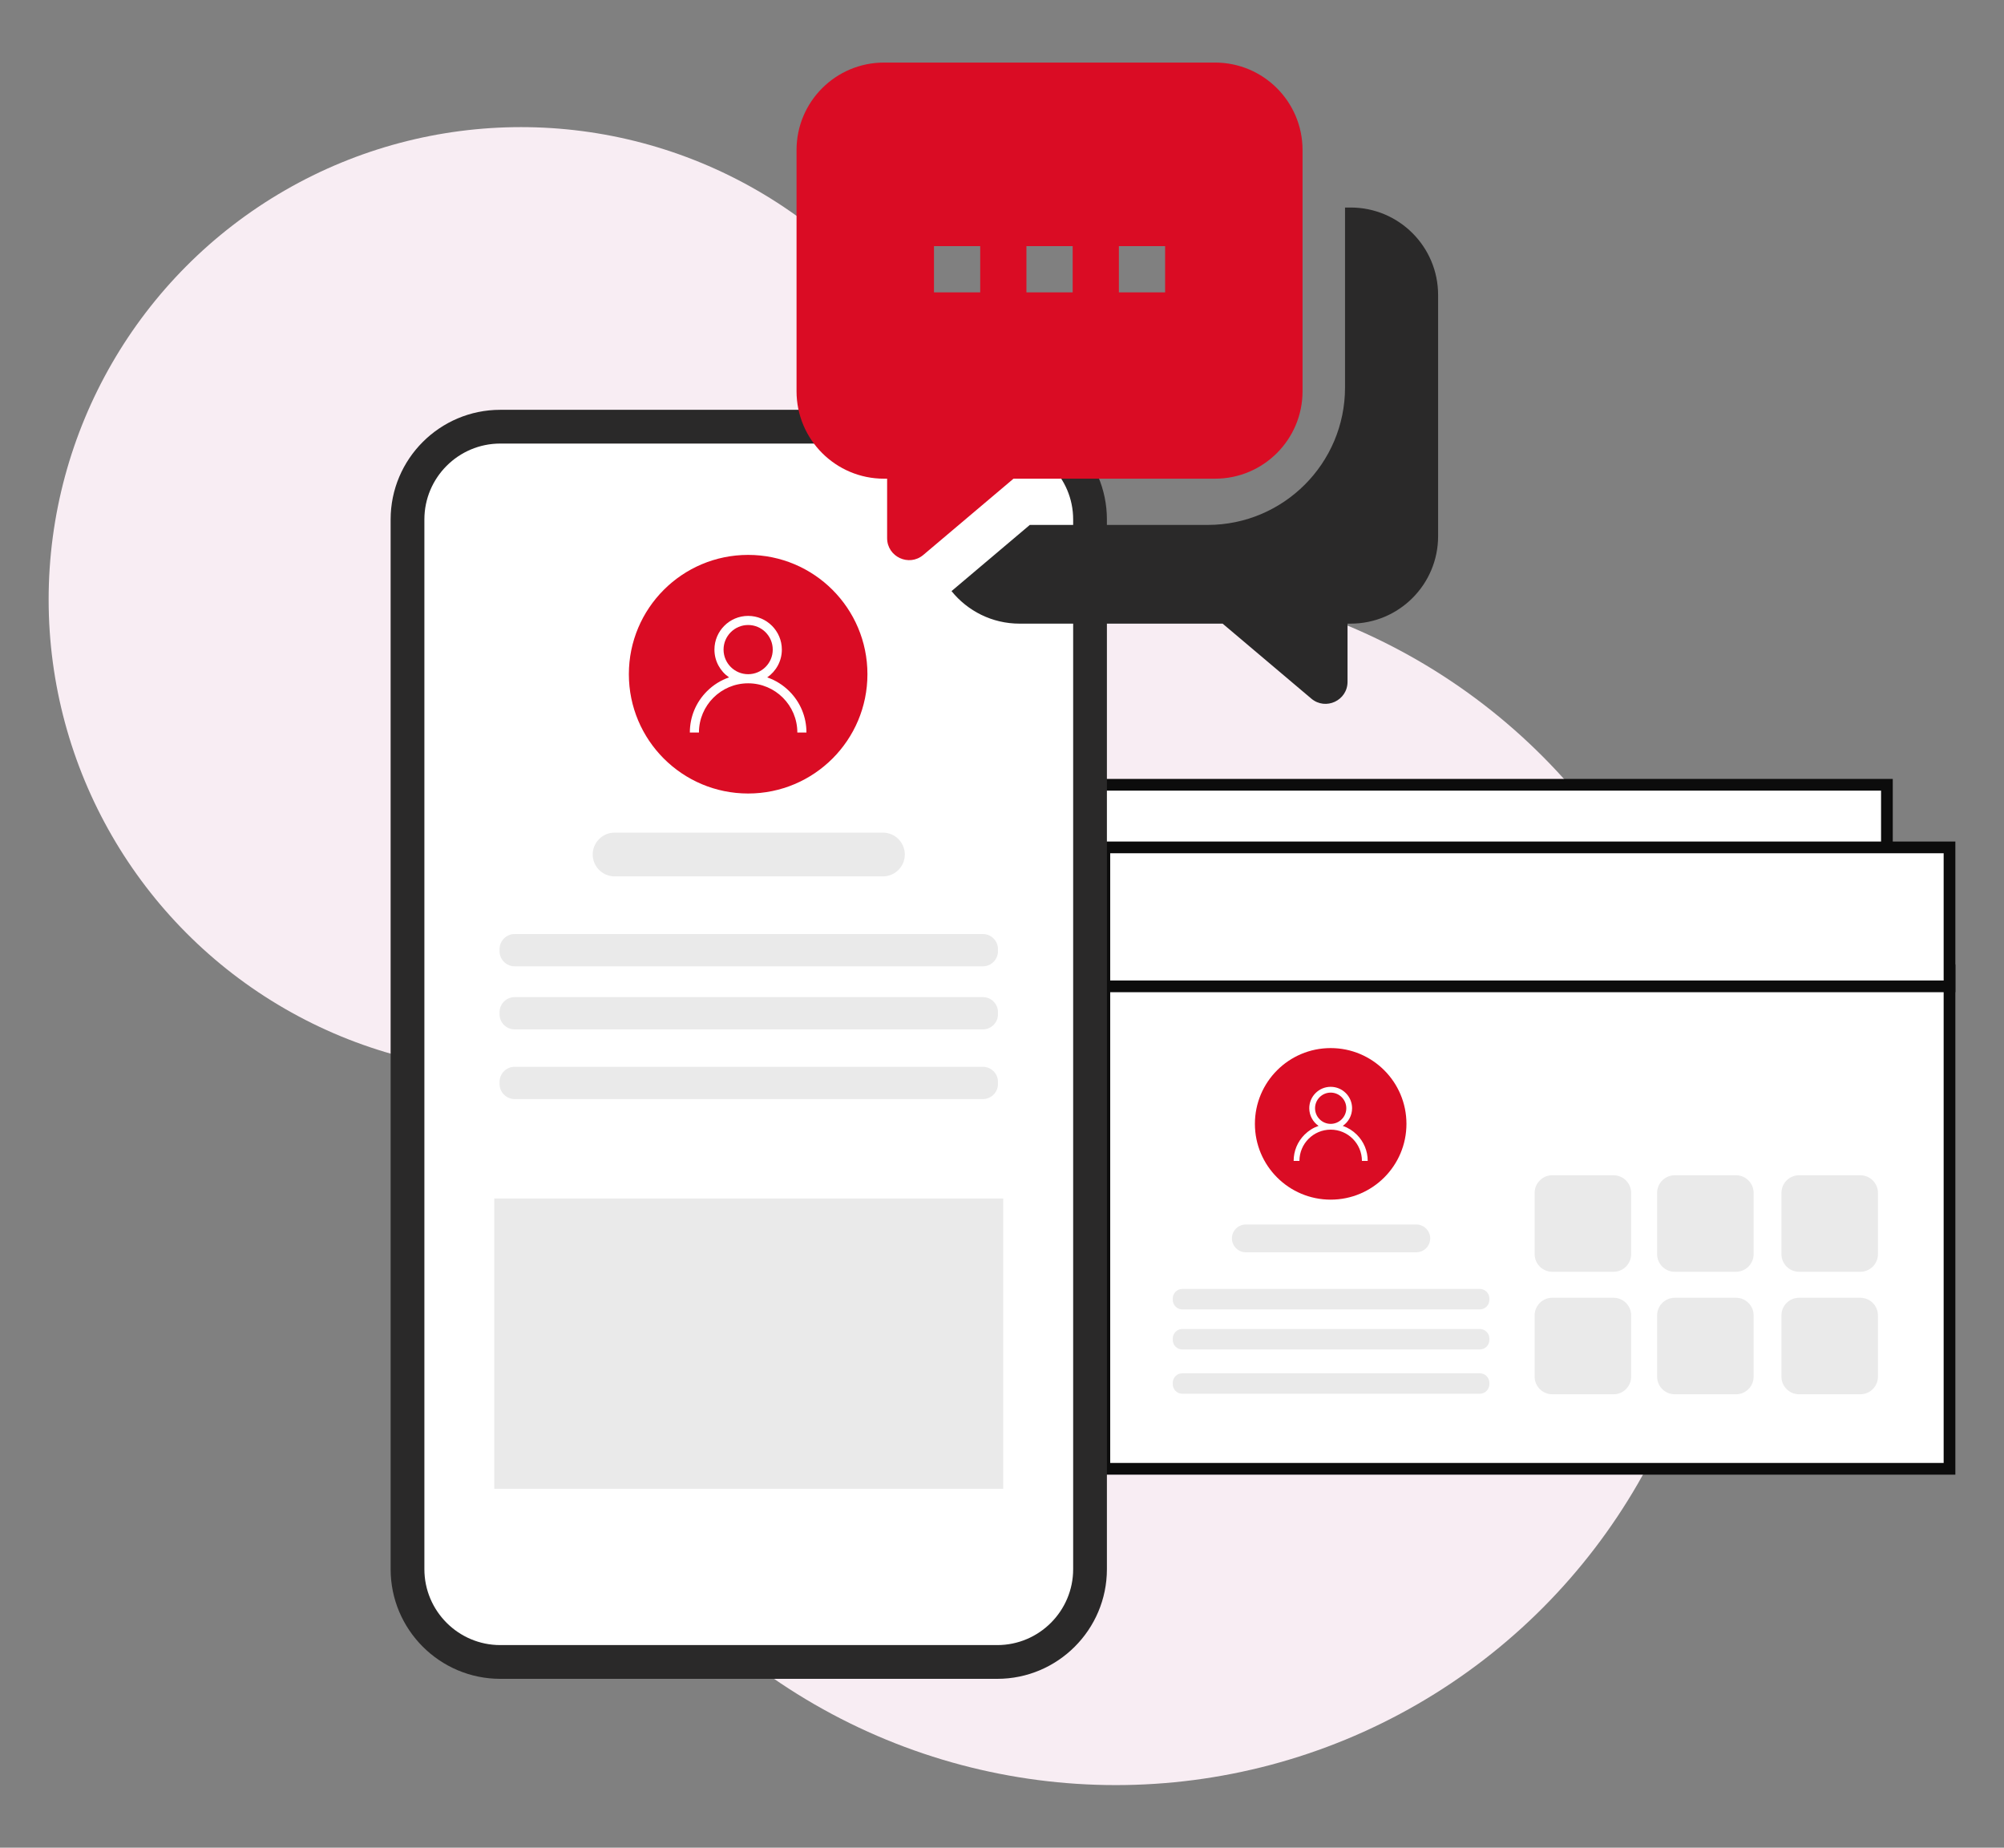 <?xml version="1.0" encoding="utf-8"?>
<!-- Generator: Adobe Illustrator 27.6.1, SVG Export Plug-In . SVG Version: 6.00 Build 0)  -->
<!DOCTYPE svg PUBLIC "-//W3C//DTD SVG 1.1//EN" "http://www.w3.org/Graphics/SVG/1.1/DTD/svg11.dtd">
<svg version="1.1" id="圖層_1" xmlns:x="http://ns.adobe.com/Extensibility/1.0/" xmlns:i="http://ns.adobe.com/AdobeIllustrator/10.0/" xmlns:graph="http://ns.adobe.com/Graphs/1.0/"
	 xmlns="http://www.w3.org/2000/svg" xmlns:xlink="http://www.w3.org/1999/xlink" x="0px" y="0px" viewBox="0 0 334.389 308.252"
	 style="enable-background:new 0 0 334.389 308.252;" xml:space="preserve">
<rect x="0" y="0" width="334.389" height="308.252" fill="#808080" stroke="none"/>
<style type="text/css">
	.st0{fill:#F8EDF3;}
	.st1{fill:#FCF0F0;}
	.st2{fill:#231815;}
	.st3{fill:#FFFFFF;}
	.st4{fill:#0C0C0C;}
	.st5{fill:#2A2929;}
	.st6{fill:#EAEAEA;}
	.st7{fill:#DA0C24;}
</style>
<g>
	<circle class="st0" cx="86.934" cy="100.026" r="78.818"/>
	<circle class="st0" cx="186.188" cy="197.228" r="100.585"/>
	<g>
		<g>
			<rect x="173.826" y="151.438" class="st1" width="141.025" height="83.161"/>
			<path class="st2" d="M313.874,152.415v81.207H174.803v-81.207H313.874 M315.828,150.461H172.85v85.115h142.978V150.461
				L315.828,150.461z"/>
		</g>
		<g>
			<rect x="173.826" y="130.927" class="st3" width="141.025" height="23.184"/>
			<path class="st4" d="M313.874,131.904v21.229H174.803v-21.229H313.874 M315.828,129.951H172.85v25.136h142.978V129.951
				L315.828,129.951z"/>
		</g>
	</g>
	<g>
		<rect x="184.271" y="161.883" class="st3" width="141.025" height="83.161"/>
		<path class="st4" d="M324.319,162.86v81.208H185.249V162.86H324.319 M326.273,160.907H183.295v85.115h142.978V160.907
			L326.273,160.907z"/>
	</g>
	<g>
		<rect x="184.271" y="141.372" class="st3" width="141.025" height="23.183"/>
		<path class="st4" d="M324.319,142.35v21.229H185.249V142.35H324.319 M326.273,140.396H183.295v25.136h142.978V140.396
			L326.273,140.396z"/>
	</g>
	<g>
		<path class="st3" d="M166.032,277.269H83.848c-8.754,0-15.851-7.097-15.851-15.851V87.036c0-8.754,7.097-15.851,15.851-15.851
			h82.184c8.754,0,15.851,7.097,15.851,15.851v174.381C181.883,270.172,174.786,277.269,166.032,277.269z"/>
		<path class="st5" d="M166.404,280.085H83.476c-10.088,0-18.295-8.207-18.295-18.295V86.664c0-10.088,8.207-18.294,18.295-18.294
			h82.929c10.088,0,18.294,8.207,18.294,18.294V261.79C184.699,271.878,176.492,280.085,166.404,280.085z M83.476,74.001
			c-6.982,0-12.663,5.68-12.663,12.663V261.79c0,6.982,5.681,12.663,12.663,12.663h82.929c6.982,0,12.663-5.681,12.663-12.663
			V86.664c0-6.982-5.68-12.663-12.663-12.663H83.476z"/>
	</g>
	<path class="st6" d="M147.331,146.208h-44.783c-2.007,0-3.649-1.642-3.649-3.649v0c0-2.007,1.642-3.649,3.649-3.649h44.783
		c2.007,0,3.649,1.642,3.649,3.649v0C150.98,144.566,149.338,146.208,147.331,146.208z"/>
	<g>
		<path class="st6" d="M164.009,161.212H85.871c-1.382,0-2.513-1.131-2.513-2.513v-0.358c0-1.382,1.131-2.513,2.513-2.513h78.138
			c1.382,0,2.513,1.131,2.513,2.513v0.358C166.522,160.081,165.391,161.212,164.009,161.212z"/>
		<path class="st6" d="M164.009,171.736H85.871c-1.382,0-2.513-1.131-2.513-2.513v-0.358c0-1.382,1.131-2.513,2.513-2.513h78.138
			c1.382,0,2.513,1.131,2.513,2.513v0.358C166.522,170.605,165.391,171.736,164.009,171.736z"/>
		<path class="st6" d="M164.009,183.361H85.871c-1.382,0-2.513-1.131-2.513-2.513v-0.358c0-1.382,1.131-2.513,2.513-2.513h78.138
			c1.382,0,2.513,1.131,2.513,2.513v0.358C166.522,182.23,165.391,183.361,164.009,183.361z"/>
	</g>
	<rect x="82.479" y="199.947" class="st6" width="84.922" height="48.432"/>
	<g>
		<circle class="st7" cx="124.837" cy="112.479" r="19.904"/>
		<g>
			<g>
				<path class="st3" d="M131.715,115.328c-1.06-1.059-2.321-1.844-3.697-2.319c1.474-1.015,2.442-2.714,2.442-4.634
					c0-3.101-2.523-5.624-5.624-5.624s-5.624,2.523-5.624,5.624c0,1.921,0.968,3.619,2.442,4.634
					c-1.376,0.475-2.637,1.259-3.697,2.319c-1.837,1.837-2.849,4.28-2.849,6.878h1.52c0-4.526,3.682-8.208,8.208-8.208
					s8.208,3.682,8.208,8.208h1.52C134.565,119.608,133.553,117.166,131.715,115.328z M124.837,112.479
					c-2.263,0-4.104-1.841-4.104-4.104s1.841-4.104,4.104-4.104s4.104,1.841,4.104,4.104S127.1,112.479,124.837,112.479z"/>
			</g>
		</g>
	</g>
	<path class="st6" d="M236.327,208.922h-28.448c-1.275,0-2.318-1.043-2.318-2.318v0c0-1.275,1.043-2.318,2.318-2.318h28.448
		c1.275,0,2.318,1.043,2.318,2.318v0C238.645,207.879,237.602,208.922,236.327,208.922z"/>
	<g>
		<path class="st6" d="M246.921,218.453h-49.636c-0.878,0-1.596-0.718-1.596-1.596v-0.227c0-0.878,0.718-1.596,1.596-1.596h49.636
			c0.878,0,1.596,0.718,1.596,1.596v0.227C248.518,217.735,247.799,218.453,246.921,218.453z"/>
		<path class="st6" d="M246.921,225.138h-49.636c-0.878,0-1.596-0.718-1.596-1.596v-0.227c0-0.878,0.718-1.596,1.596-1.596h49.636
			c0.878,0,1.596,0.718,1.596,1.596v0.227C248.518,224.42,247.799,225.138,246.921,225.138z"/>
		<path class="st6" d="M246.921,232.523h-49.636c-0.878,0-1.596-0.718-1.596-1.596v-0.227c0-0.878,0.718-1.596,1.596-1.596h49.636
			c0.878,0,1.596,0.718,1.596,1.596v0.227C248.518,231.804,247.799,232.523,246.921,232.523z"/>
	</g>
	<g>
		<circle class="st7" cx="222.038" cy="187.497" r="12.643"/>
		<g>
			<g>
				<path class="st3" d="M226.407,189.306c-0.673-0.673-1.474-1.171-2.348-1.473c0.936-0.645,1.551-1.724,1.551-2.944
					c0-1.97-1.603-3.572-3.572-3.572c-1.97,0-3.572,1.603-3.572,3.572c0,1.22,0.615,2.299,1.551,2.944
					c-0.874,0.302-1.675,0.8-2.348,1.473c-1.167,1.167-1.81,2.719-1.81,4.369h0.965c0-2.875,2.339-5.214,5.214-5.214
					s5.214,2.339,5.214,5.214h0.966C228.217,192.025,227.574,190.474,226.407,189.306z M222.038,187.497
					c-1.437,0-2.607-1.169-2.607-2.607s1.169-2.607,2.607-2.607s2.607,1.169,2.607,2.607S223.475,187.497,222.038,187.497z"/>
			</g>
		</g>
	</g>
	<path class="st5" d="M171.835,87.575h29.666c12.665,0,22.932-10.267,22.932-22.932V34.622h0.938c8.06,0,14.593,6.534,14.593,14.593
		v40.236c0,8.06-6.534,14.593-14.593,14.593h-0.521v9.705c0,3.125-3.655,4.822-6.042,2.804l-14.799-12.509h-33.884
		c-4.587,0-8.678-2.118-11.353-5.428L171.835,87.575z"/>
	<path class="st7" d="M132.912,25.032v40.236c0,8.06,6.534,14.593,14.593,14.593h0.521v9.913c0,3.125,3.655,4.822,6.042,2.804
		l15.045-12.718h33.638c8.06,0,14.593-6.534,14.593-14.593V25.032c0-8.06-6.534-14.593-14.593-14.593h-55.246
		C139.446,10.439,132.912,16.973,132.912,25.032z M186.699,41.059h7.714v7.714h-7.714V41.059z M171.272,41.059h7.714v7.714h-7.714
		V41.059z M155.844,41.059h7.714v7.714h-7.714V41.059z"/>
	<g>
		<path class="st6" d="M269.232,212.174h-10.218c-1.625,0-2.942-1.317-2.942-2.942v-10.218c0-1.625,1.317-2.942,2.942-2.942h10.218
			c1.625,0,2.942,1.317,2.942,2.942v10.218C272.174,210.857,270.857,212.174,269.232,212.174z"/>
		<path class="st6" d="M269.232,232.611h-10.218c-1.625,0-2.942-1.317-2.942-2.942v-10.218c0-1.625,1.317-2.942,2.942-2.942h10.218
			c1.625,0,2.942,1.317,2.942,2.942v10.218C272.174,231.294,270.857,232.611,269.232,232.611z"/>
		<path class="st6" d="M289.668,212.174H279.45c-1.625,0-2.942-1.317-2.942-2.942v-10.218c0-1.625,1.317-2.942,2.942-2.942h10.218
			c1.625,0,2.942,1.317,2.942,2.942v10.218C292.61,210.857,291.293,212.174,289.668,212.174z"/>
		<path class="st6" d="M289.668,232.611H279.45c-1.625,0-2.942-1.317-2.942-2.942v-10.218c0-1.625,1.317-2.942,2.942-2.942h10.218
			c1.625,0,2.942,1.317,2.942,2.942v10.218C292.61,231.294,291.293,232.611,289.668,232.611z"/>
		<path class="st6" d="M310.414,212.174h-10.218c-1.625,0-2.942-1.317-2.942-2.942v-10.218c0-1.625,1.317-2.942,2.942-2.942h10.218
			c1.625,0,2.942,1.317,2.942,2.942v10.218C313.356,210.857,312.039,212.174,310.414,212.174z"/>
		<path class="st6" d="M310.414,232.611h-10.218c-1.625,0-2.942-1.317-2.942-2.942v-10.218c0-1.625,1.317-2.942,2.942-2.942h10.218
			c1.625,0,2.942,1.317,2.942,2.942v10.218C313.356,231.294,312.039,232.611,310.414,232.611z"/>
	</g>
</g>
</svg>
